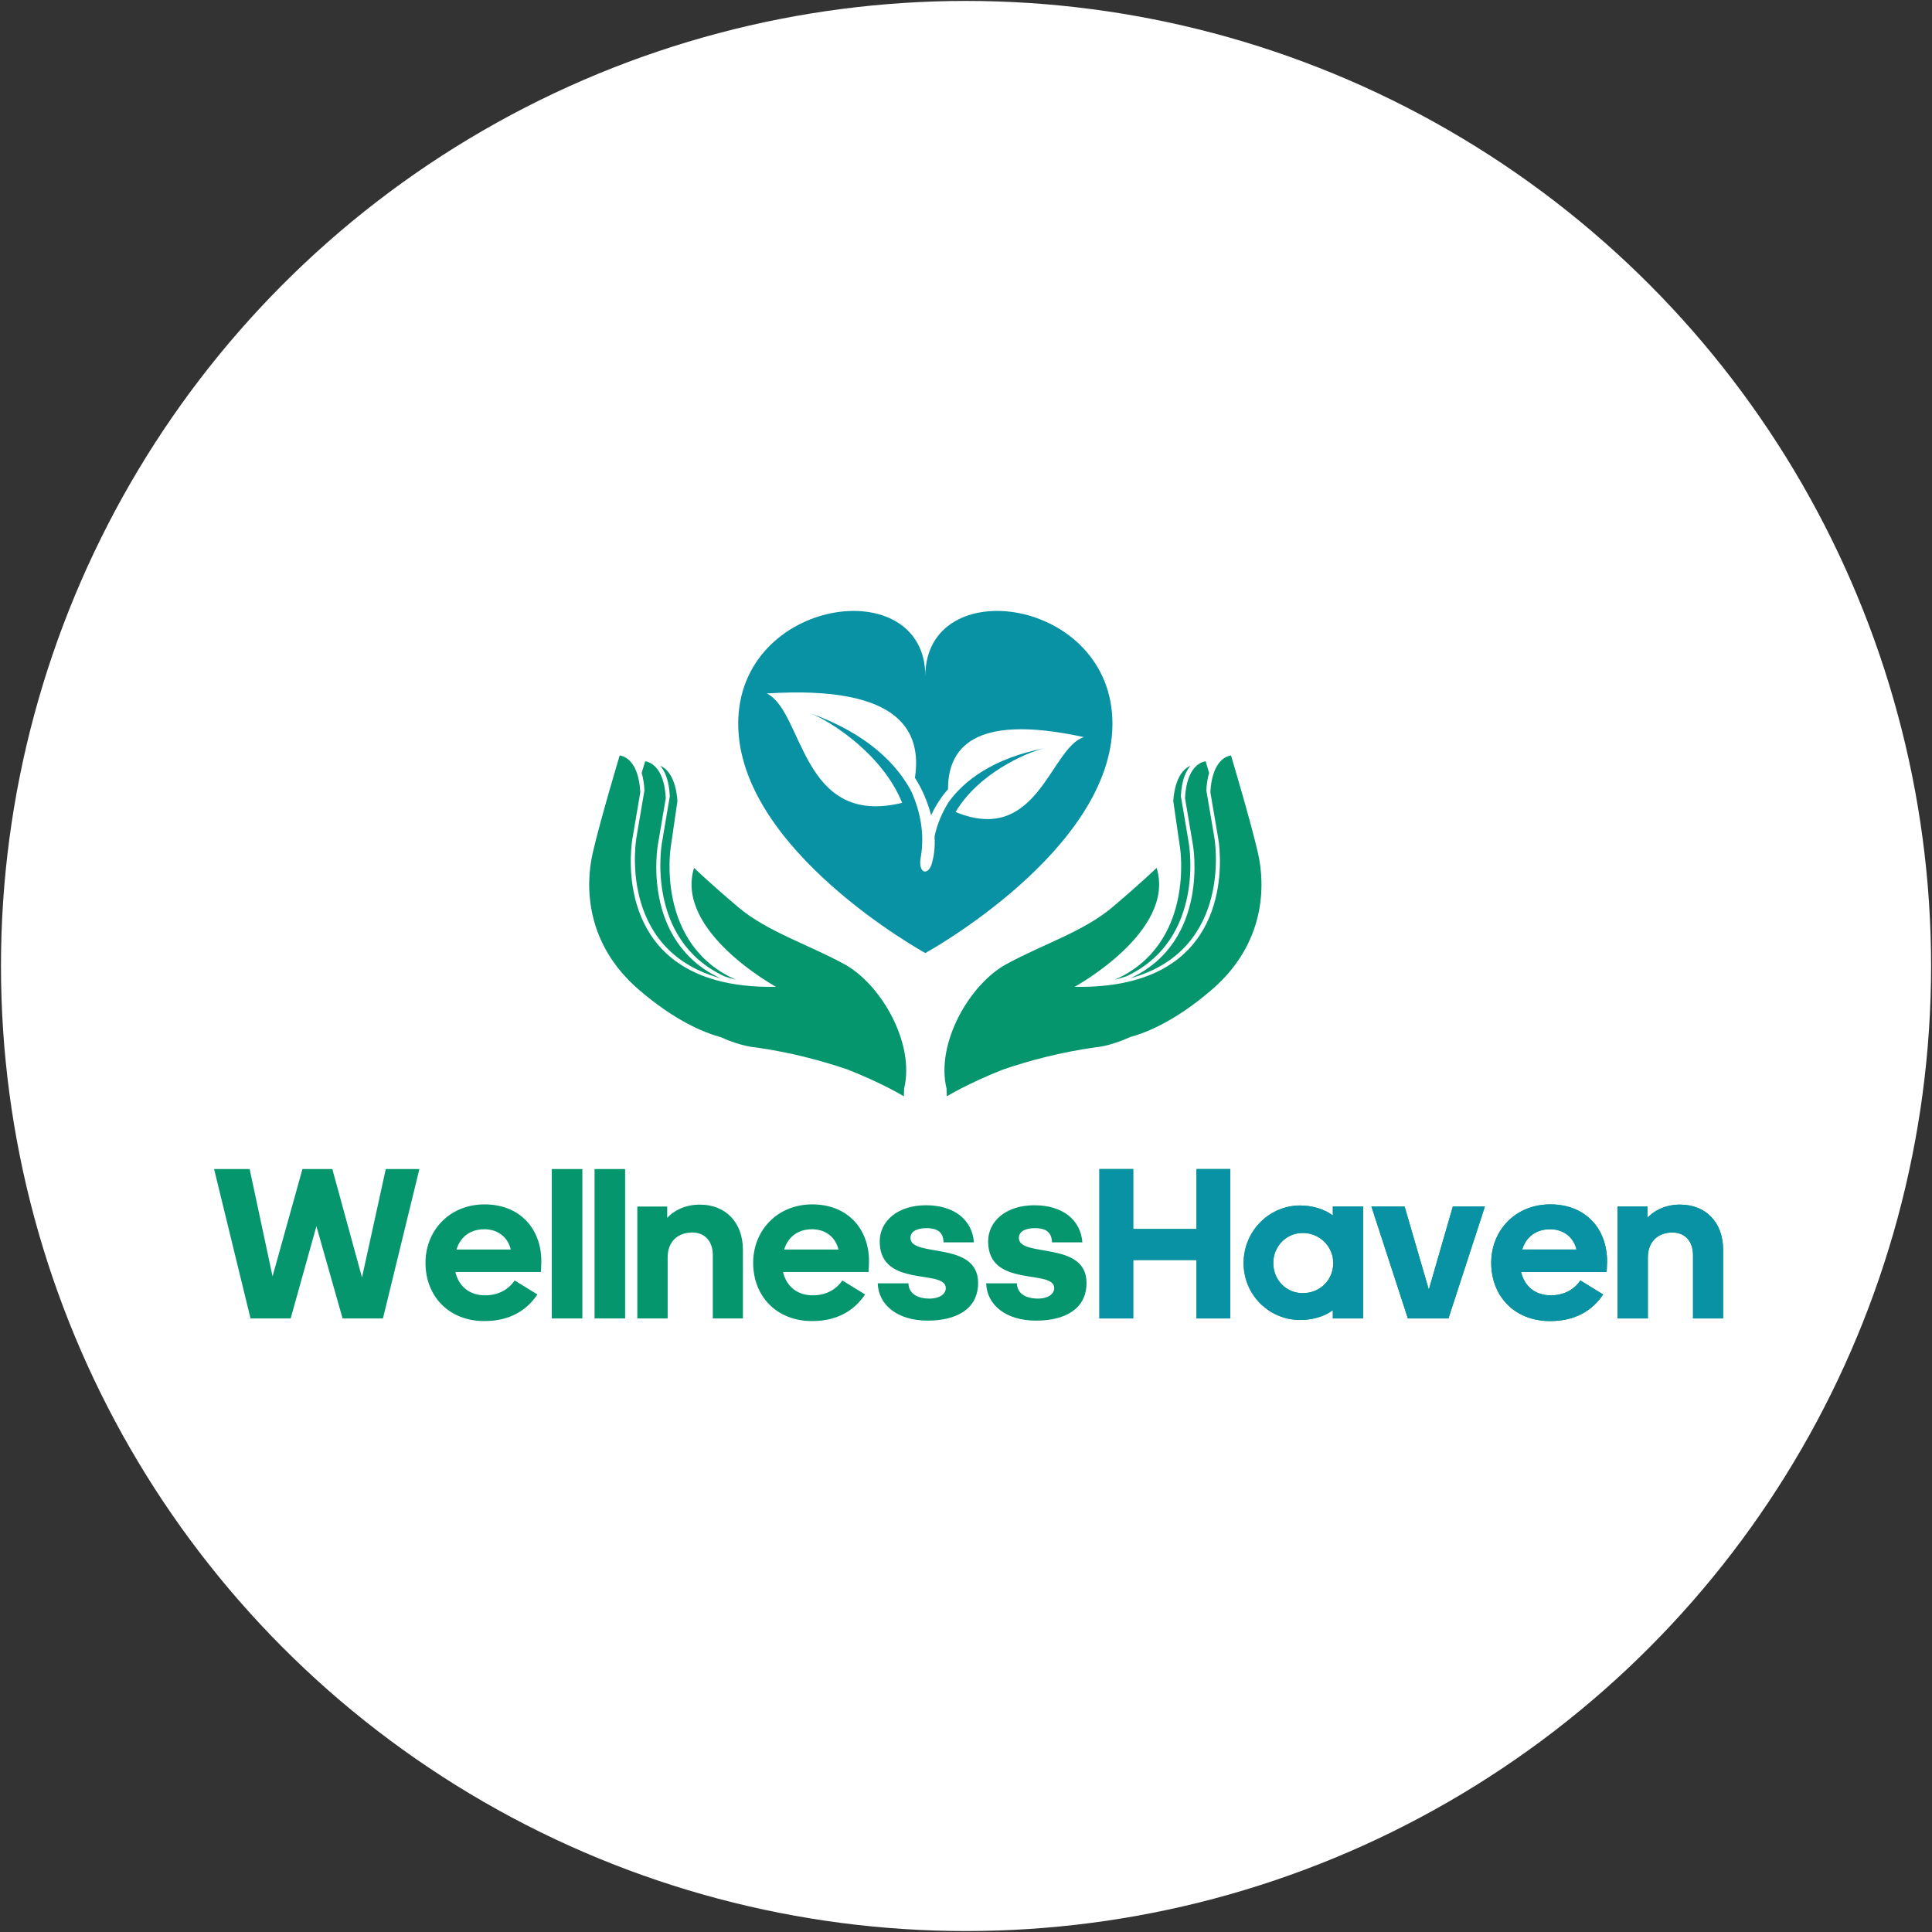 <svg width="370" height="370" viewBox="0 0 370 370" fill="none" xmlns="http://www.w3.org/2000/svg">
<rect x="0" y="0" width="370" height="370" fill="#333333" stroke="none"/>
<circle cx="185.006" cy="184.998" r="184.819" fill="white"/>
<path d="M213.046 138.597C213.046 114.34 177.21 109.403 177.21 129.489C177.21 109.403 141.375 114.34 141.375 138.597C141.375 162.854 177.21 182.519 177.21 182.519C177.21 182.519 213.046 162.854 213.046 138.597ZM183.002 155.507C187.308 148.239 196.284 144.189 200.006 143.299C190.214 145.225 184.659 149.478 181.687 153.592C180.505 155.491 179.477 157.716 178.975 160.219C179.084 161.936 178.946 163.586 178.535 165.071C178.531 165.088 178.527 165.105 178.522 165.122C178.488 165.245 178.464 165.375 178.426 165.496C177.692 167.778 175.784 167.252 176.326 164.218C177.155 159.572 176.146 155.293 174.632 151.766C171.917 146.476 166.235 140.57 155.236 136.61C159.388 138.298 169.068 144.574 172.77 153.752C153.347 158.501 153.948 136.255 146.845 132.807C172.817 131.147 176.52 140.346 175.218 148.958C176.573 151.048 177.658 153.56 178.317 156.134C179.175 154.295 180.294 152.564 181.554 151.146C181.565 143.712 185.874 136.426 207.576 141.17C201.138 143.165 198.781 162.014 183.002 155.507Z" fill="#0992A4"/>
<path d="M240.926 163.413C239.5 157.167 235.755 144.691 235.755 144.691C235.755 144.691 233.431 144.768 232.333 148.401C232.064 149.286 231.87 150.379 231.801 151.735L233.322 160.688C233.322 160.688 237.219 182.216 217.264 187.715C214.083 188.598 210.306 189.071 205.803 188.985C205.803 188.985 225.246 178.38 221.509 166.208C221.509 166.208 218.604 169.016 213.07 173.714C207.528 178.408 199.81 180.789 192.742 184.638C185.67 188.495 179.173 199.832 181.272 208.464L181.33 209.958C181.33 209.958 185.343 207.475 192.19 204.794C192.214 204.786 192.245 204.781 192.272 204.765C197.199 203.096 203.14 201.506 209.828 200.571C209.828 200.571 212.303 200.46 216.448 198.61C219.521 197.773 225.166 195.529 232.167 189.459C242.316 180.656 242.347 169.666 240.926 163.413Z" fill="#05966D"/>
<path d="M228.457 161.798C228.457 161.798 231.78 180.226 216.492 187.345C216.527 187.333 216.57 187.324 216.604 187.312C236.43 181.761 232.55 160.319 232.55 160.319L231.029 151.365C231.098 150.009 231.293 148.916 231.561 148.031C231.155 146.66 230.898 145.805 230.898 145.805C230.898 145.805 229.816 145.848 228.786 147.015C227.931 147.976 227.102 149.712 226.944 152.848L228.457 161.798Z" fill="#05966D"/>
<path d="M213.449 187.646C214.275 187.433 215.061 187.201 215.812 186.942C215.777 186.954 215.734 186.963 215.7 186.975C230.988 179.855 227.664 161.428 227.664 161.428L226.151 152.478C226.309 149.342 227.138 147.606 227.993 146.645C226.907 147.1 225.049 148.586 224.692 153.392L225.995 162.377C225.995 162.377 228.899 180.874 213.449 187.646Z" fill="#05966D"/>
<path d="M161.683 184.638C154.615 180.789 146.897 178.408 141.354 173.714C135.82 169.016 132.915 166.208 132.915 166.208C129.179 178.38 148.621 188.985 148.621 188.985C144.118 189.071 140.342 188.598 137.161 187.715C117.205 182.216 121.103 160.688 121.103 160.688L122.623 151.735C122.554 150.379 122.36 149.286 122.092 148.401C120.993 144.768 118.67 144.691 118.67 144.691C118.67 144.691 114.924 157.167 113.499 163.413C112.078 169.666 112.109 180.656 122.258 189.459C129.259 195.529 134.903 197.773 137.976 198.61C142.121 200.46 144.596 200.571 144.596 200.571C151.285 201.506 157.226 203.096 162.153 204.765C162.18 204.781 162.211 204.786 162.234 204.794C169.082 207.475 173.095 209.958 173.095 209.958L173.153 208.464C175.252 199.832 168.755 188.495 161.683 184.638Z" fill="#05966D"/>
<path d="M121.897 160.319C121.897 160.319 118.017 181.761 137.843 187.312C137.877 187.324 137.92 187.333 137.955 187.345C122.667 180.226 125.99 161.798 125.99 161.798L127.503 152.848C127.346 149.712 126.516 147.976 125.661 147.015C124.631 145.848 123.549 145.805 123.549 145.805C123.549 145.805 123.292 146.66 122.886 148.031C123.154 148.916 123.349 150.009 123.418 151.365L121.897 160.319Z" fill="#05966D"/>
<path d="M126.766 161.428C126.766 161.428 123.443 179.855 138.731 186.975C138.696 186.963 138.654 186.954 138.619 186.942C139.369 187.201 140.156 187.433 140.981 187.646C125.531 180.874 128.435 162.377 128.435 162.377L129.739 153.392C129.381 148.586 127.524 147.1 126.438 146.645C127.292 147.606 128.122 149.342 128.279 152.478L126.766 161.428Z" fill="#05966D"/>
<path d="M65.609 252.498L60.595 234.83L55.665 252.498H47.977L41 223.887H47.81L52.197 244.437L57.921 223.887H63.645L69.327 244.645L73.881 223.887H80.316L73.338 252.498H65.609ZM102.919 247.903C100.83 251.036 97.529 252.999 92.766 252.999C85.914 252.999 81.485 248.196 81.485 241.847C81.485 235.665 86.081 230.653 92.808 230.653C99.576 230.653 103.671 235.331 103.671 241.555C103.671 242.39 103.587 243.476 103.587 243.601H87.209C87.836 246.316 89.883 248.07 92.891 248.07C95.482 248.07 97.362 246.943 98.574 245.23L102.919 247.903ZM92.766 235.415C90.05 235.415 88.17 236.877 87.418 239.299H97.822C97.195 236.709 95.106 235.415 92.766 235.415ZM111.526 252.498H105.676V223.887H111.526V252.498ZM119.715 252.498H113.865V223.887H119.715V252.498ZM127.778 231.071V233.243C128.823 232.031 131.037 230.695 134.004 230.695C139.017 230.695 142.276 234.162 142.276 239.341V252.498H136.51V240.343C136.51 237.795 135.048 236.041 132.583 236.041C129.742 236.041 127.862 237.837 127.862 240.803V252.498H122.054V231.071H127.778ZM165.673 247.903C163.584 251.036 160.284 252.999 155.521 252.999C148.669 252.999 144.24 248.196 144.24 241.847C144.24 235.665 148.836 230.653 155.562 230.653C162.331 230.653 166.425 235.331 166.425 241.555C166.425 242.39 166.342 243.476 166.342 243.601H149.964C150.591 246.316 152.638 248.07 155.646 248.07C158.236 248.07 160.117 246.943 161.328 245.23L165.673 247.903ZM155.521 235.415C152.805 235.415 150.925 236.877 150.173 239.299H160.576C159.949 236.709 157.86 235.415 155.521 235.415ZM168.097 245.773H173.988C173.988 247.068 174.865 248.655 177.957 248.697C180.129 248.697 181.132 247.694 181.132 246.692C181.132 242.933 168.473 246.776 168.473 237.754C168.473 233.869 171.899 230.82 177.33 230.82C182.762 230.82 186.188 233.619 186.522 237.921H180.714C180.631 236.375 180.004 235.206 177.414 235.206C175.742 235.206 174.364 235.749 174.364 237.085C174.364 240.928 187.316 237.545 187.316 245.69C187.316 250.785 183.054 252.915 177.664 252.915C171.815 252.915 168.222 249.866 168.097 245.773ZM188.862 245.773H194.753C194.753 247.068 195.63 248.655 198.722 248.697C200.894 248.697 201.897 247.694 201.897 246.692C201.897 242.933 189.238 246.776 189.238 237.754C189.238 233.869 192.664 230.82 198.095 230.82C203.527 230.82 206.953 233.619 207.287 237.921H201.479C201.396 236.375 200.769 235.206 198.179 235.206C196.507 235.206 195.129 235.749 195.129 237.085C195.129 240.928 208.081 237.545 208.081 245.69C208.081 250.785 203.819 252.915 198.429 252.915C192.58 252.915 188.987 249.866 188.862 245.773ZM229.138 252.498V241.304H217.022V252.498H210.546V223.887H217.022V235.373H229.138V223.887H235.614V252.498H229.138ZM249.485 236.125C246.31 236.125 243.845 238.714 243.845 241.889C243.845 245.105 246.31 247.653 249.485 247.653C252.828 247.653 255.335 245.105 255.335 241.889C255.335 238.714 252.744 236.125 249.485 236.125ZM255.251 252.498V250.911C253.747 252.08 251.407 252.79 248.984 252.79C243.135 252.79 238.163 248.07 238.163 241.889C238.163 235.707 243.135 230.862 248.984 230.862C251.407 230.862 253.747 231.614 255.251 232.783V231.071H261.058V252.498H255.251ZM277.395 252.498H269.624L262.646 231.071H268.997L273.634 246.984L278.23 231.071H284.372L277.395 252.498ZM307.017 247.903C304.928 251.036 301.627 252.999 296.864 252.999C290.012 252.999 285.584 248.196 285.584 241.847C285.584 235.665 290.18 230.653 296.906 230.653C303.675 230.653 307.769 235.331 307.769 241.555C307.769 242.39 307.686 243.476 307.686 243.601H291.308C291.934 246.316 293.982 248.07 296.99 248.07C299.58 248.07 301.46 246.943 302.672 245.23L307.017 247.903ZM296.864 235.415C294.149 235.415 292.269 236.877 291.517 239.299H301.92C301.293 236.709 299.204 235.415 296.864 235.415ZM315.499 231.071V233.243C316.543 232.031 318.758 230.695 321.724 230.695C326.738 230.695 329.997 234.162 329.997 239.341V252.498H324.231V240.343C324.231 237.795 322.769 236.041 320.303 236.041C317.462 236.041 315.582 237.837 315.582 240.803V252.498H309.775V231.071H315.499Z" fill="#05966D"/>
<path d="M229.139 252.498V241.304H217.023V252.498H210.547V223.887H217.023V235.373H229.139V223.887H235.615V252.498H229.139ZM249.486 236.125C246.311 236.125 243.846 238.714 243.846 241.889C243.846 245.105 246.311 247.653 249.486 247.653C252.829 247.653 255.336 245.105 255.336 241.889C255.336 238.714 252.745 236.125 249.486 236.125ZM255.252 252.498V250.911C253.748 252.08 251.408 252.79 248.985 252.79C243.136 252.79 238.164 248.07 238.164 241.889C238.164 235.707 243.136 230.862 248.985 230.862C251.408 230.862 253.748 231.614 255.252 232.783V231.071H261.06V252.498H255.252ZM277.396 252.498H269.625L262.647 231.071H268.998L273.636 246.984L278.231 231.071H284.373L277.396 252.498ZM307.018 247.903C304.929 251.036 301.629 252.999 296.866 252.999C290.014 252.999 285.585 248.196 285.585 241.847C285.585 235.665 290.181 230.653 296.907 230.653C303.676 230.653 307.77 235.331 307.77 241.555C307.77 242.39 307.687 243.476 307.687 243.601H291.309C291.936 246.316 293.983 248.07 296.991 248.07C299.581 248.07 301.462 246.943 302.673 245.23L307.018 247.903ZM296.866 235.415C294.15 235.415 292.27 236.877 291.518 239.299H301.921C301.294 236.709 299.205 235.415 296.866 235.415ZM315.5 231.071V233.243C316.544 232.031 318.759 230.695 321.725 230.695C326.739 230.695 329.998 234.162 329.998 239.341V252.498H324.232V240.343C324.232 237.795 322.77 236.041 320.305 236.041C317.464 236.041 315.583 237.837 315.583 240.803V252.498H309.776V231.071H315.5Z" fill="#0992A4"/>
</svg>

